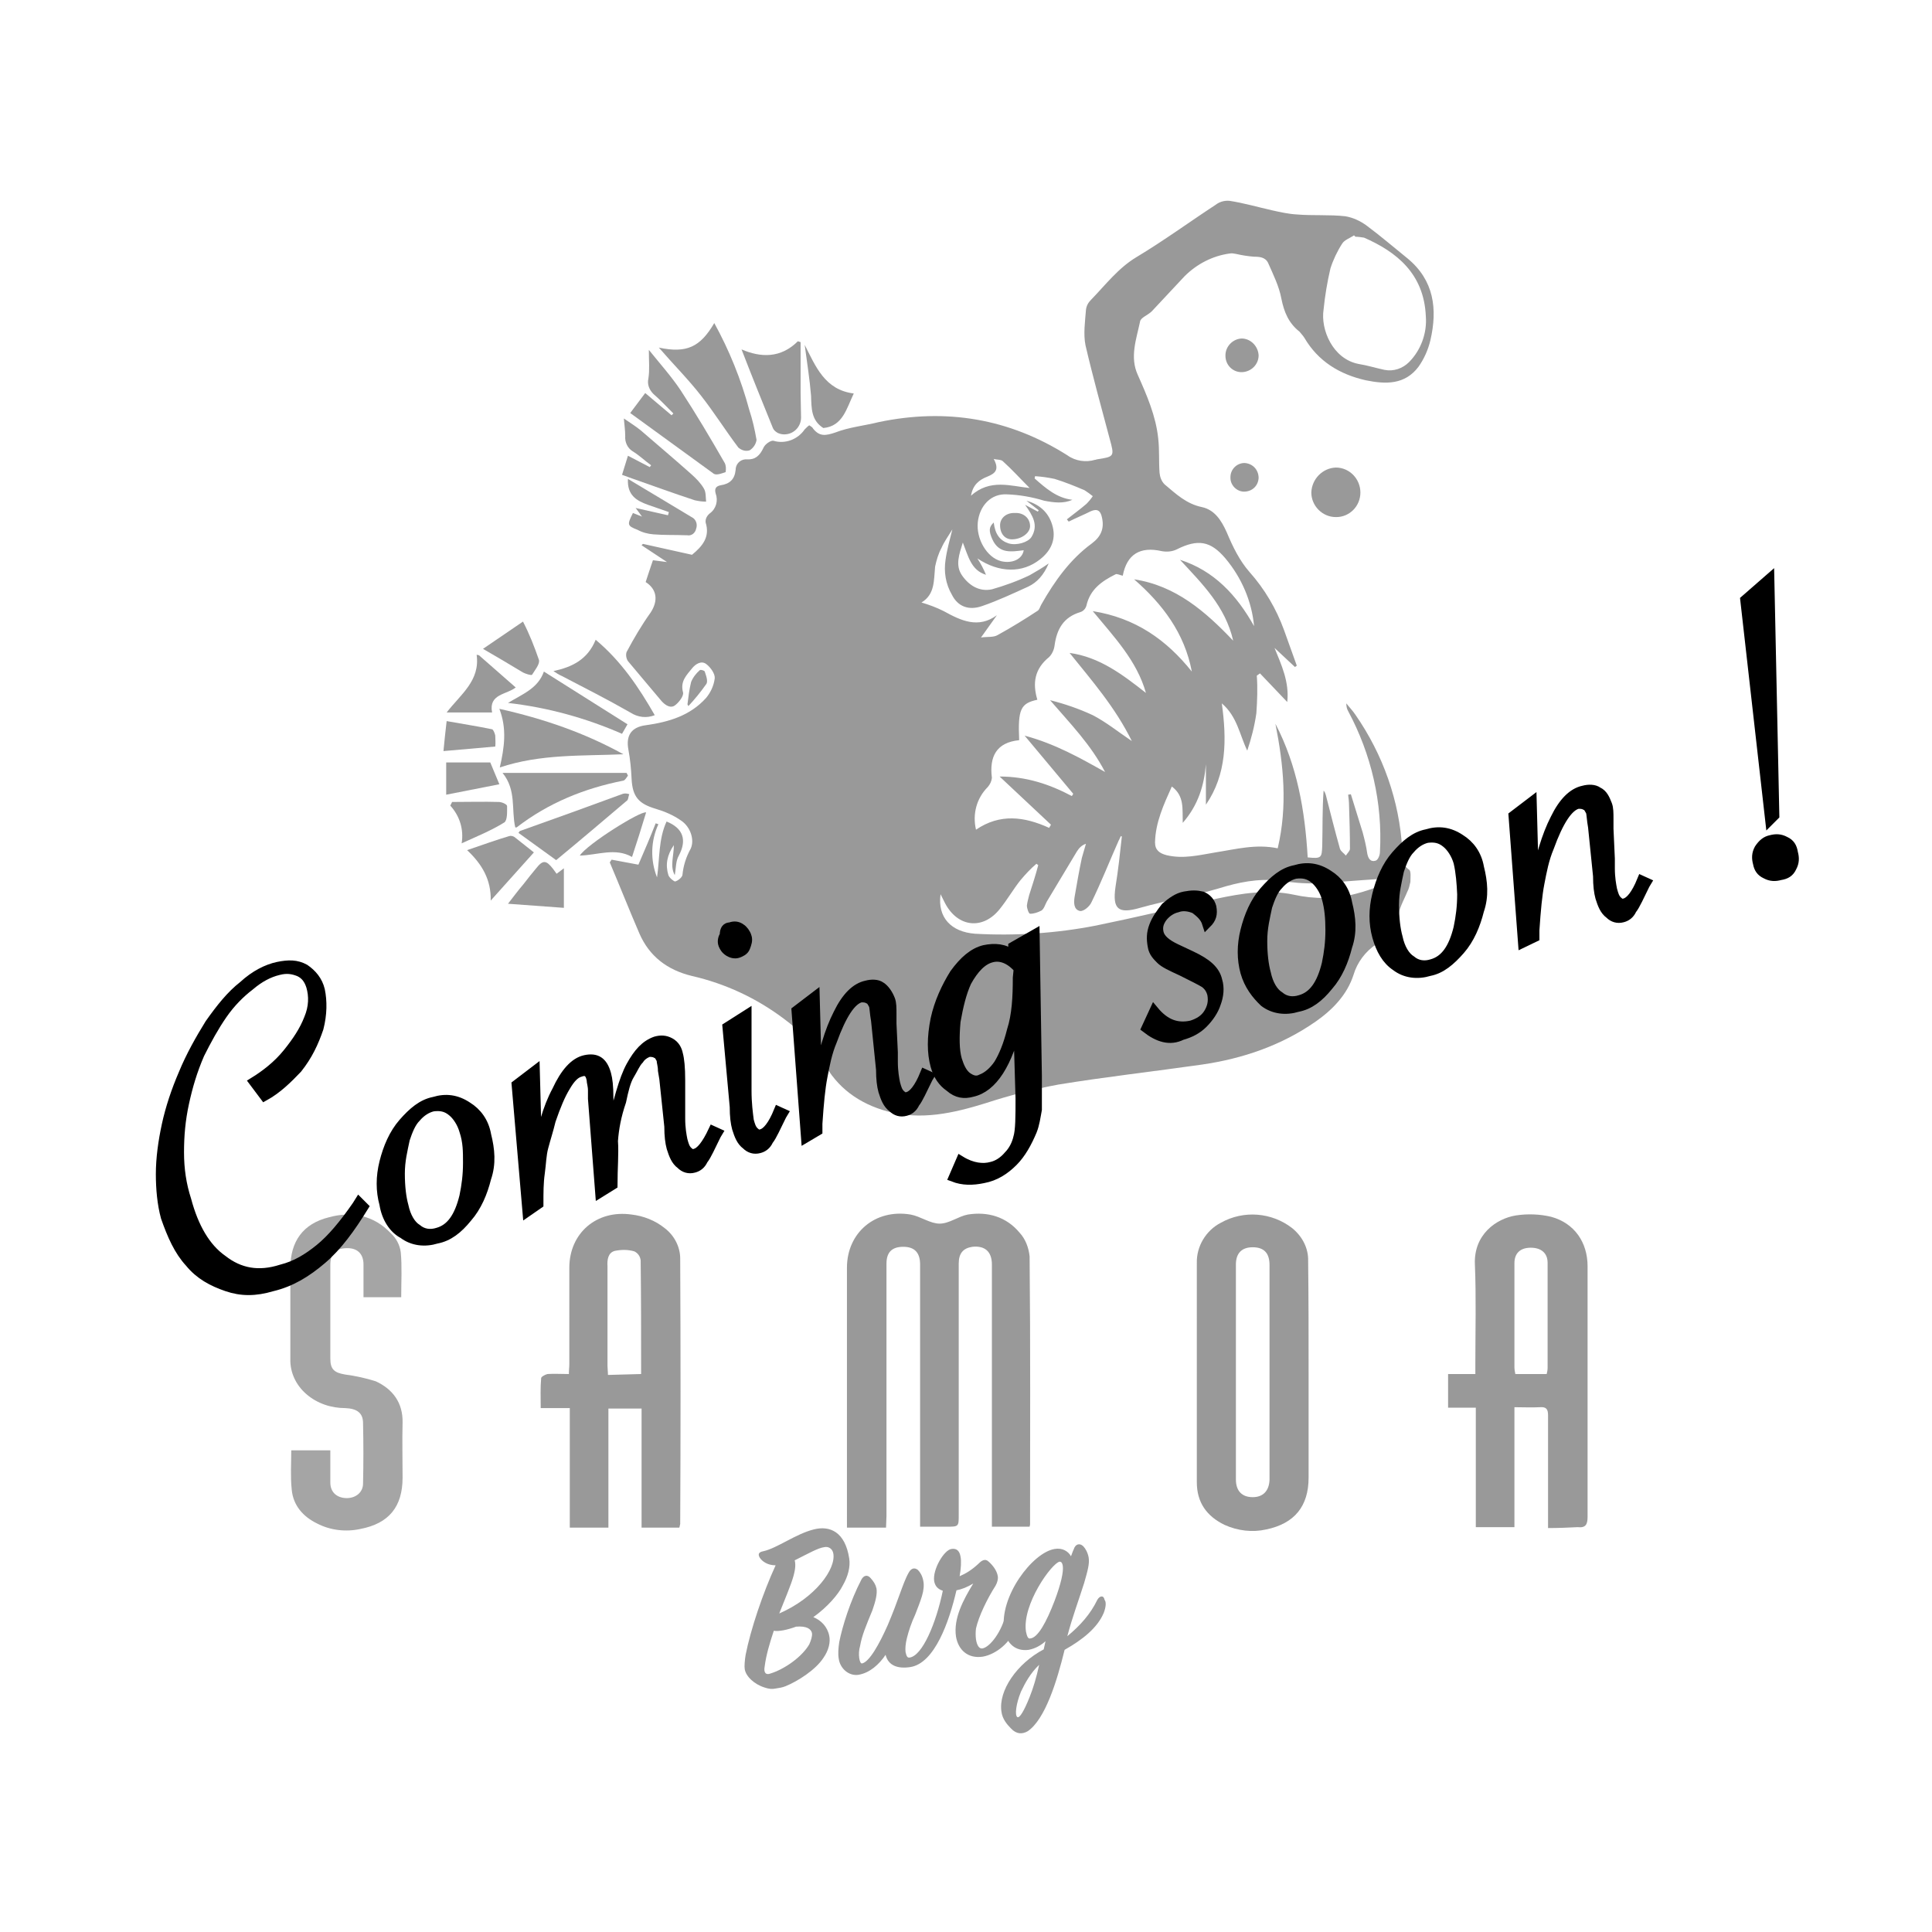 <?xml version="1.0" encoding="utf-8"?>
<!-- Generator: Adobe Illustrator 24.0.2, SVG Export Plug-In . SVG Version: 6.00 Build 0)  -->
<svg version="1.1" id="Laag_1" xmlns="http://www.w3.org/2000/svg" xmlns:xlink="http://www.w3.org/1999/xlink" x="0px" y="0px"
	 viewBox="0 0 425.2 425.2" style="enable-background:new 0 0 425.2 425.2;" xml:space="preserve">
<style type="text/css">
	.st0{fill:none;}
	.st1{fill:#999999;}
	.st2{fill:#A5A5A5;}
	.st3{stroke:#000000;stroke-width:2;stroke-miterlimit:10;}
</style>
<title>samoa</title>
<rect y="0" class="st0" width="425.2" height="425.2"/>
<path class="st1" d="M283.3,154.5l-6-6.3l-0.7,0.5c0.2,2.7,0.1,5.5-0.1,8.3c-0.4,2.8-1.1,5.5-2,8.2c-1.7-3.5-2.2-7.5-5.6-10.4
	c1.1,8,1.1,15.6-3.5,22.3v-8.9c-0.4,4.7-1.7,9-5.1,12.9c-0.1-3.1,0.4-5.9-2.4-8c-1.8,4-3.6,7.9-3.7,12.3c0,1.7,1,2.4,2.5,2.8
	c3.7,0.9,7.2,0,10.8-0.6c4.5-0.7,8.9-1.9,13.7-0.9c2.2-9.3,1.3-18.3-0.5-27.4c4.8,9.2,6.5,19.1,7.1,29.4c3,0.3,3.1,0.1,3.2-2.5
	c0.1-4,0-8.1,0.3-12.2c0.3,0.3,0.4,0.7,0.5,1c1,3.9,2,7.9,3.1,11.8c0.2,0.6,0.9,1,1.3,1.5c0.3-0.5,0.9-1,0.9-1.5
	c0-3.2-0.1-6.4-0.2-9.5c0-0.8-0.1-1.6-0.2-2.4l0.6-0.1c0.9,2.8,1.7,5.6,2.6,8.4c0.4,1.5,0.8,3.1,1,4.6c0.2,1.1,0.7,2,1.9,1.6
	c0.5-0.2,0.9-1.2,0.9-1.9c0.6-10.8-1.9-21.5-7-31c-0.3-0.5-0.4-1.1-0.4-1.7c0.7,0.9,1.4,1.6,2,2.5c6.1,8.8,9.7,19,10.3,29.6
	c0.1,1.6-0.2,3.3,1.5,4.5c0.5,0.3,0.3,1.8,0.3,2.7c-0.2,0.8-0.3,1.5-0.7,2.2c-0.8,2-2,3.8-2,6.1c0,1-1,2.1-1.9,3.1
	c-0.9,0.9-1.9,1.6-2.9,2.3c-2.4,1.6-4.2,4-5,6.7c-1.4,4.4-4.6,7.7-8.3,10.3c-7.6,5.3-16.1,8.2-25.1,9.5c-10.5,1.5-21.2,2.7-31.6,4.4
	c-5.4,1-10.8,2.4-16,4.1c-7.1,2.2-14.2,3.8-21.6,1.8c-6.2-1.7-11.1-5.2-14.1-10.9c-2.1-3.9-5.2-6.9-8.7-9.5
	c-6-4.5-12.8-7.7-20.2-9.4c-5.4-1.3-9.4-4.3-11.6-9.4c-2.2-5.1-4.3-10.4-6.5-15.6l0.4-0.6l5.9,1.1c1.2-2.8,2.6-6,3.8-9.1l0.6,0.2
	c-1.7,3.7-1.8,7.9-0.3,11.7c0.6-4.1,0.3-8.4,2.1-12.3c3.7,1.5,4.5,4.1,2.7,7.5c-0.7,1.2-0.6,2.7-0.9,4.3c-1.1-2-0.2-4.1-0.2-6.6
	c-1.5,2.2-1.9,4.3-1.2,6.6c0.2,0.6,1.2,1.4,1.5,1.4c0.7-0.2,1.6-1,1.6-1.5c0.2-2,0.8-3.9,1.8-5.7c0.9-1.9,0-4.8-2.1-6.2
	c-1.7-1.2-3.6-2-5.6-2.6c-3.7-1.1-5.1-2.6-5.3-6.6c-0.1-2.1-0.3-4.3-0.7-6.4c-0.6-3.2,0.7-5,3.9-5.4c5-0.7,9.7-2.1,13.2-6
	c1-1.2,1.7-2.7,1.9-4.3c0.1-1-0.9-2.4-1.8-3.1c-1.1-0.9-2.4-0.1-3.2,0.9c-1.2,1.5-2.6,2.8-2,5.2c0.3,0.8-0.9,2.3-1.7,2.9
	c-1,0.8-2.2,0-3-0.9c-2.5-3-5-5.9-7.4-8.8c-0.4-0.6-0.5-1.4-0.3-2c1.6-3,3.3-5.9,5.3-8.7c1.7-2.6,1.4-5.1-1.1-6.7
	c0.5-1.5,1-3.1,1.6-4.8l3.1,0.4l-5.6-3.7l0.3-0.3l10.8,2.4c2.3-1.9,4-3.9,3-7.1c-0.1-0.8,0.3-1.5,0.9-2c1.4-1,1.9-2.8,1.3-4.4
	c-0.3-1.1,0.1-1.6,1.1-1.8c2-0.3,3.1-1.3,3.3-3.4c0-1.2,0.9-2.2,2.1-2.3c0.2,0,0.3,0,0.4,0c1.8,0.1,2.8-0.8,3.6-2.5
	c0.3-0.8,1.6-1.7,2.2-1.6c2.6,0.8,5.4-0.3,6.9-2.5c0.3-0.3,0.7-0.7,1-0.9c0.3,0.2,0.7,0.4,0.9,0.8c1.4,1.7,2.7,1.5,4.8,0.8
	c3.1-1.2,6.4-1.5,9.6-2.3c14.8-3.1,28.7-0.8,41.5,7.3c1.8,1.3,4.1,1.6,6.1,1c0.2,0,0.3-0.1,0.4-0.1c3.9-0.6,3.9-0.6,2.8-4.6
	c-1.8-6.8-3.7-13.6-5.3-20.5c-0.5-2.5-0.1-5.2,0.1-7.8c0.1-0.9,0.5-1.6,1.1-2.2c3.2-3.3,6-7,10-9.4c6-3.6,11.6-7.7,17.4-11.5
	c0.9-0.7,2-1,3.1-0.9c3.2,0.5,6.3,1.4,9.4,2.1c1.8,0.4,3.6,0.8,5.4,0.9c3.6,0.3,7.1,0,10.7,0.4c1.7,0.3,3.2,1,4.6,2
	c3.1,2.3,6,4.8,9.1,7.3c5.8,4.8,6.6,11.1,5,18c-0.5,2.1-1.4,4.1-2.6,5.8c-3,4-7.2,3.9-11.6,3c-5.8-1.3-10.5-4.2-13.5-9.3
	c-0.3-0.5-0.7-0.9-1.1-1.4c-2.4-1.9-3.4-4.3-4-7.3c-0.5-2.7-1.8-5.3-2.9-7.8c-0.6-1.3-1.9-1.4-3.1-1.4c-1.3-0.1-2.6-0.3-3.9-0.6
	c-0.5-0.1-1-0.2-1.5-0.1c-3.7,0.5-7.2,2.3-9.9,5c-2.4,2.6-4.8,5.1-7.2,7.7c-0.9,0.9-2.5,1.4-2.6,2.3c-0.8,3.8-2.3,7.8-0.5,11.7
	c2,4.5,4,9.1,4.5,14c0.3,2.6,0.1,5.1,0.3,7.6c0.1,0.9,0.4,1.8,1.1,2.5c2.5,2.1,4.8,4.3,8.2,5c2.8,0.6,4.3,2.9,5.5,5.6
	c1.3,3.1,2.8,6.2,5,8.7c3.3,3.7,5.9,8.1,7.6,12.8c0.9,2.6,1.9,5.2,2.8,7.8l-0.4,0.3l-4.5-4.2C282,146.3,283.8,150.1,283.3,154.5z
	 M276,137.8c-0.5-5.4-2.7-10.6-6.3-14.9c-3.3-3.9-6.1-4.3-10.7-2c-1,0.5-2.2,0.6-3.3,0.4c-4.8-1.1-7.7,0.7-8.6,5.4
	c-0.6-0.1-1.3-0.5-1.6-0.3c-3,1.5-5.6,3.3-6.4,6.9c-0.2,0.7-0.7,1.2-1.3,1.4c-3.7,1.1-5.2,3.7-5.7,7.3c-0.1,0.9-0.5,1.9-1.2,2.6
	c-3.2,2.6-3.7,5.7-2.6,9.4c-3.7,0.8-4.3,2.1-4,8.9c-5,0.5-6.6,3.6-6,8.3c-0.1,0.8-0.4,1.4-0.9,2c-2.5,2.5-3.4,6-2.6,9.4
	c5.3-3.6,10.6-2.9,16.1-0.4l0.4-0.7L220,170.9c5.9,0,11,1.7,15.9,4.3l0.3-0.5l-10.7-12.8c6.7,1.8,12.2,4.9,17.7,8
	c-3.1-6-7.7-10.7-12.1-15.8c3.2,0.8,6.4,1.9,9.4,3.3c2.9,1.5,5.5,3.6,8.6,5.7c-3.7-7.5-8.8-13.3-13.7-19.4
	c6.6,0.9,11.7,4.8,16.8,8.8c-2-7.1-7-12.3-11.7-18c9.4,1.5,16.2,6.3,21.8,13.3c-1.6-8.5-6.5-14.9-12.7-20.3
	c9.2,1.4,15.7,7.1,21.8,13.5c-1.7-7.5-6.8-12.5-11.7-17.8C267.2,125.6,272.2,131,276,137.8L276,137.8z M217,126.5
	c-3.3-1-3.9-4.1-5.1-7.1c-0.8,2.6-1.7,5-0.2,7.2c1.5,2.2,3.8,3.7,6.6,3.1c2.8-0.8,5.6-1.8,8.3-3.1c1.4-0.8,2.8-1.6,4.2-2.6
	c-1.1,2.6-2.6,4.2-4.5,5.1c-3.3,1.5-6.7,3.1-10.2,4.3c-2.9,1-5.3,0.1-6.6-2.5c-1.4-2.4-1.8-5.1-1.4-7.7c0.3-2.2,0.9-4.3,1.5-6.7
	c-0.9,1.5-1.8,2.7-2.4,4.1c-0.7,1.3-1.1,2.7-1.4,4.1c-0.3,3,0,6.1-3,7.9c1.7,0.5,3.3,1.1,4.9,1.9c3.8,2.1,7.6,3.9,11.7,0.9l-3.5,4.9
	c1.5-0.2,2.7,0,3.6-0.5c3.1-1.7,6-3.5,8.9-5.4c0.4-0.3,0.5-0.9,0.8-1.4c2.9-5.1,6.3-9.9,11.1-13.4c2-1.5,2.8-3.3,2.2-5.8
	c-0.3-1.4-1-1.9-2.4-1.3c-1.6,0.8-3.3,1.5-4.9,2.3l-0.4-0.5c1.4-1.1,2.9-2.2,4.3-3.4c0.5-0.5,1-1.1,1.4-1.7
	c-0.6-0.5-1.2-0.9-1.8-1.3c-2.1-0.9-4.3-1.8-6.6-2.5c-1.4-0.3-2.8-0.5-4.3-0.6l-0.1,0.5c2.5,2.2,4.9,4.3,8.3,4.7
	c-2,0.9-4.1,0.6-6.2,0.2c-2.6-0.8-5.4-1.3-8.2-1.4c-3.5-0.2-6,2.5-6.4,6.1c-0.4,3.7,2,7.8,5.1,8.6c2.4,0.6,4.7-0.4,5-2.4
	c-2.6,0.3-5.4,0.9-6.9-2.4c-0.8-1.8-0.8-2.7,0.3-3.7c0.3,2.6,1.4,4,3.3,4.6c1.7,0.5,4.2-0.2,5-1.4c1.6-2.6,0.3-4.7-1.4-7.1l2.8,1.5
	l0.2-0.3l-2.7-2.1c3.2,0.9,5.1,2.9,5.8,5.8s-0.5,5.3-2.8,7.1c-3.9,3.1-9,3-13.8-0.2C215.9,124.1,216.5,125.3,217,126.5L217,126.5z
	 M298.3,52.1l-0.3-0.3c-0.9,0.6-2.1,1-2.6,1.8c-1.1,1.7-2,3.6-2.6,5.5c-0.7,3-1.2,6-1.5,9c-0.7,4.4,2,10.9,7.7,12
	c1.9,0.3,3.8,0.9,5.7,1.3c2,0.4,4-0.3,5.4-1.7c2.6-2.6,4-6.4,3.7-10.1c-0.4-9.4-6.5-14.2-13.6-17.3
	C299.5,52.2,298.9,52.1,298.3,52.1z M246.9,184.1l-0.2-0.1c-0.2,0.3-0.3,0.7-0.5,1c-2,4.5-3.8,9.1-6,13.6c-0.4,0.9-1.7,2-2.5,1.9
	c-1.4-0.3-1.4-1.8-1.2-3.1c0.5-2.9,1-5.8,1.6-8.6c0.3-1,0.6-2.1,0.9-3.1c-0.9,0.3-1.5,0.9-2,1.7c-2.2,3.7-4.4,7.3-6.6,11
	c-0.4,0.7-0.6,1.6-1.2,2c-0.8,0.4-1.6,0.7-2.5,0.7c-0.3,0-0.7-1.2-0.7-1.8c0.1-0.8,0.3-1.5,0.5-2.3c0.7-2.2,1.4-4.3,2-6.6l-0.4-0.3
	c-1.3,1.1-2.4,2.3-3.5,3.6c-1.6,2-2.9,4.3-4.6,6.4c-3.7,4.6-9.2,4-12-1.3l-1-2c-0.7,5.1,2.3,8.3,7.6,8.7c8.9,0.5,17.9-0.1,26.6-1.8
	c8.8-1.8,17.6-3.9,26.5-5.9c5.6-1.2,11.3-2.1,17-0.9c4.5,1,9.2,1,13.7-0.2c3.5-0.9,6.8-2.3,10.1-3.5c-6.4,0.2-12.6,0.9-18.7,1.2
	c-2.8,0.1-5.7-0.2-8.5-0.6c-4.5-0.5-8.8,0.4-13,1.7c-5.7,1.7-11.7,2.7-17.4,4.3c-4.8,1.4-6.1,0.3-5.4-4.6
	C246.1,191.5,246.5,187.8,246.9,184.1z M213.7,109.1c4.2-3.8,8.8-2.1,12.9-1.7c-2-2-3.8-4-5.9-5.9c-0.4-0.4-1.4-0.3-2-0.5
	c1.3,2.4,0.3,3.2-1.4,3.9C215.5,105.6,214.1,106.7,213.7,109.1L213.7,109.1z"/>
<path class="st1" d="M195,336.2h-8.6V279c0-7.7,6.2-13,14-11.7c2.2,0.4,4.3,2,6.4,2c2.1,0,4.1-1.6,6.2-2c4.4-0.7,8.5,0.5,11.4,4
	c1.3,1.4,2,3.3,2.2,5.2c0.2,19.7,0.1,39.3,0.1,59c0,0.2-0.1,0.3-0.1,0.5h-8.3v-57.7c0-2.8-1.5-4.2-4.3-3.9c-2,0.3-3,1.4-3,3.7v55.3
	c0,2.6,0,2.6-2.7,2.6h-5.8v-57.7c0-2.6-1.2-3.9-3.7-3.9s-3.7,1.2-3.7,3.7v55.5L195,336.2z"/>
<path class="st1" d="M340.7,336.3V334c0-7.5,0-15,0-22.5c0-1.4-0.4-1.9-1.8-1.8c-1.8,0.1-3.6,0-5.6,0v26.4h-8.5v-26.3h-6.1v-7.4h6
	V300c0-7.2,0.2-14.5-0.1-21.7c-0.3-6.6,4.7-10.1,9-10.8c2.6-0.4,5.3-0.3,7.8,0.3c5.1,1.4,8,5.6,8,10.9c0,18.4,0,36.8,0,55.1
	c0,1.7-0.4,2.5-2.2,2.3C345.2,336.2,343,336.3,340.7,336.3z M340.4,302.4c0.1-0.4,0.2-0.9,0.2-1.3c0-7.7,0-15.5,0-23.2
	c0-2.1-1.4-3.3-3.7-3.3c-2.3,0-3.6,1.2-3.6,3.4v22.9c0,0.5,0.1,1,0.2,1.5H340.4z"/>
<path class="st1" d="M149.5,336.2h-8.3V310h-7.3v26.2h-8.5v-26.3H119c0-2.4-0.1-4.4,0.1-6.6c0-0.3,0.9-0.8,1.4-0.9
	c1.4-0.1,3,0,4.7,0c0-0.9,0.1-1.5,0.1-2.2V279c0-7.6,6-12.8,13.7-11.7c2.6,0.3,5.2,1.3,7.3,3c2.1,1.6,3.4,4.1,3.4,6.7
	c0.1,19.5,0.1,39,0,58.4C149.6,335.7,149.6,336,149.5,336.2z M141.1,302.4c0-8.5,0-16.8-0.1-25c-0.1-0.9-0.6-1.6-1.4-2
	c-1.4-0.4-2.8-0.4-4.3-0.1c-1.5,0.4-1.7,2-1.6,3.4c0,7.3,0,14.5,0,21.9c0,0.6,0.1,1.3,0.1,2L141.1,302.4z"/>
<path class="st1" d="M288,302.1v23.1c0,6.3-3.1,10.1-9.3,11.4c-3.1,0.7-6.3,0.3-9.2-1c-3.9-1.9-6.1-4.9-6.1-9.4V278
	c-0.1-3.7,2-7.2,5.3-8.9c5-2.8,11.2-2.3,15.7,1.2c2.2,1.8,3.6,4.4,3.5,7.3C288,285.7,288,294,288,302.1z M279.4,302.1v-23.7
	c0-2.6-1.2-3.9-3.7-3.9s-3.7,1.4-3.7,3.8v47.3c0,2.6,1.4,3.9,3.7,3.9s3.6-1.4,3.7-3.8V302.1z"/>
<path class="st2" d="M88.3,285.5H80c0-2.5,0-4.8,0-7.2s-1.4-3.7-3.8-3.6c-2.5,0.1-3.5,1.2-3.5,3.7V299c0,2.4,0.9,3.1,3.2,3.5
	c2.3,0.3,4.6,0.8,6.8,1.5c3.7,1.7,6,4.7,5.9,9.1c-0.1,4,0,8.1,0,12.1c0,6.4-3,10.1-9.3,11.3c-3.2,0.7-6.6,0.3-9.5-1.2
	c-3.1-1.5-5.3-4-5.6-7.5c-0.3-2.8-0.1-5.7-0.1-8.6h8.6v7.1c0,2,1.3,3.3,3.4,3.4s3.8-1.2,3.8-3.2c0.1-4.4,0.1-8.8,0-13.3
	c0-2.2-1.3-3.2-3.9-3.3c-3.1,0-6.2-1-8.6-3.1c-2.3-2-3.6-4.8-3.5-7.8v-19.9c0-5.9,2.8-9.8,8.5-11.2c5.1-1.4,9.9-0.4,13.6,3.5
	c1.2,1.1,2,2.6,2.2,4.2C88.5,278.7,88.3,282.1,88.3,285.5z"/>
<path class="st1" d="M145,76.5c6.1,1.3,9.1-0.1,12.2-5.4c3.3,6,5.9,12.4,7.7,19.1c0.7,2.1,1.2,4.3,1.6,6.6c-0.1,0.9-0.7,1.8-1.5,2.3
	c-0.9,0.3-1.8,0-2.5-0.6c-2.8-3.7-5.3-7.7-8.2-11.4C151.5,83.5,148.2,80.2,145,76.5z"/>
<path class="st1" d="M138.7,90.9l3.3-4.4l5.8,4.9l0.4-0.4c-1.4-1.4-2.9-3-4.4-4.3c-0.9-0.9-1.4-2.1-1.1-3.4c0.3-1.9,0.1-3.8,0.1-6.3
	c2.5,3.1,5,5.9,7,8.9c3.4,5.2,6.6,10.6,9.7,16c0.3,0.6,0.3,1.3,0.2,2c-0.9,0.3-2.1,0.8-2.7,0.3C150.9,99.8,144.8,95.3,138.7,90.9z"
	/>
<path class="st1" d="M109.9,156c9.8,2.2,18.8,5.3,27.3,10c-9.1,0.4-18.2-0.1-27.2,2.9C111,164.5,111.6,160.4,109.9,156z"/>
<path class="st1" d="M163.2,76.9c4.2,1.8,8.6,2,12.4-1.8l0.6,0.2v11.2c0,1.8,0.1,3.7,0.1,5.4c0,2-1.6,3.7-3.7,3.7
	c-0.5,0-0.9-0.1-1.4-0.3c-0.5-0.3-0.9-0.6-1.1-1.1C167.7,88.3,165.4,82.6,163.2,76.9z"/>
<path class="st1" d="M138.2,170.7c-0.3,0.4-0.6,1-1,1.1c-8.6,1.7-16.5,4.9-23.5,10.3c0,0-0.2,0-0.3,0c-0.9-3.9,0.3-8.2-2.8-12h27.3
	L138.2,170.7z"/>
<path class="st1" d="M144.1,157.4c-1.8,0.7-3.7,0.5-5.4-0.6c-4.9-2.8-10-5.4-15-8c-0.7-0.3-1.3-0.7-1.9-1.1c4.1-0.9,7.5-2.5,9.3-6.9
	C136.8,145.6,140.6,151.3,144.1,157.4z"/>
<path class="st1" d="M138.2,100.3l4.8,2.5l0.3-0.4c-1.4-1-2.6-2.2-4.1-3.1c-1.1-0.7-1.7-2-1.6-3.3c0-1.3-0.2-2.6-0.3-3.9
	c1.3,0.9,2.6,1.7,3.7,2.6c3.7,3.2,7.5,6.4,11.2,9.7c1,0.9,2,1.9,2.7,3.1c0.5,0.8,0.4,2,0.5,2.9c-0.9,0-1.6-0.1-2.5-0.3
	c-4.6-1.5-9.2-3.2-13.8-4.8c-0.8-0.3-1.4-0.5-2.2-0.8C137.4,102.9,137.8,101.6,138.2,100.3z"/>
<path class="st1" d="M122.4,189.3l-8.3-6c0.1-0.1,0.2-0.3,0.3-0.4c7.6-2.7,15.1-5.4,22.7-8.2c0.4-0.1,0.9-0.1,1.4,0.1
	c-0.2,0.4-0.2,1-0.4,1.3C132.8,180.6,127.5,185.1,122.4,189.3z"/>
<path class="st1" d="M138.1,159.4l-1.2,2.1c-8-3.5-16.4-5.8-25.1-6.8c3.3-2,6.6-3.2,7.9-6.9L138.1,159.4z"/>
<path class="st1" d="M108,198.2c0.1-4.6-1.9-8-5.2-11.1c3.3-1.1,6.2-2.2,9.3-3.1c0.3-0.1,0.8,0,1.1,0.2c1.4,1.1,2.8,2.2,4.3,3.4
	L108,198.2z"/>
<path class="st1" d="M139.3,112.9l2,0.8l-1.4-1.9l7.1,1.6c0.1-0.2,0.1-0.4,0.2-0.7c-1.5-0.5-3.1-1.1-4.6-1.6
	c-2.5-0.9-4.6-2.1-4.4-5.7c4.8,2.9,9.4,5.6,14,8.4c0.9,0.4,1.4,1.5,1,2.6c-0.2,0.9-1,1.6-2,1.4H151c-2.4-0.1-4.8,0-7.2-0.2
	c-1.2-0.1-2.4-0.4-3.5-1C138,115.7,138,115.5,139.3,112.9z"/>
<path class="st1" d="M299.4,108.4c0,3-2.4,5.4-5.3,5.4l0,0H294c-3,0-5.4-2.5-5.4-5.4c0.1-3,2.5-5.4,5.4-5.5
	C297,102.9,299.4,105.4,299.4,108.4L299.4,108.4L299.4,108.4z"/>
<path class="st1" d="M113.5,151.3c-2,1.6-6,1.4-5.2,5.5h-10c3.1-4,7.4-7,6.6-12.7l0.5,0.1L113.5,151.3z"/>
<path class="st1" d="M187.9,86.6c-1.6,3.3-2.4,7.2-6.7,7.6c-2.7-1.7-2.6-4.4-2.7-7.1c-0.3-3.7-0.9-7.4-1.4-11.2
	C179.5,80.6,181.5,85.8,187.9,86.6z"/>
<path class="st1" d="M122.5,192.3l1.6-1.2v8.7l-12.3-0.9c1.1-1.4,2.2-2.9,3.4-4.3c0.9-1.2,1.9-2.4,2.8-3.5c1.5-1.9,2.2-1.8,3.7,0.1
	C122,191.6,122.2,191.9,122.5,192.3z"/>
<path class="st1" d="M106.3,142.8l8.8-6c1.4,2.7,2.5,5.5,3.5,8.4c0.3,0.9-0.9,2.3-1.5,3.3c-0.2,0.2-1.4-0.2-2-0.5
	C112.1,146.2,109.1,144.4,106.3,142.8z"/>
<path class="st1" d="M99.5,176.5c3.5,0,6.9-0.1,10.3,0c0.6,0,1.8,0.5,1.8,0.9c0,1.2,0.1,3.1-0.6,3.6c-2.9,1.8-6.1,3.1-9.4,4.6
	c0.5-3-0.4-6-2.5-8.3L99.5,176.5z"/>
<path class="st1" d="M109.9,172.6l-11.7,2.3v-7.1h9.7L109.9,172.6z"/>
<path class="st1" d="M142.2,178.8c-1,3.3-2,6.5-3.1,9.8c-3.7-2.1-7.6-0.4-11.5-0.3C129.2,185.8,141,178.4,142.2,178.8z"/>
<path class="st1" d="M109,164.3l-11.4,1c0.2-2,0.4-4.2,0.7-6.6c3.3,0.6,6.6,1.1,10,1.8c0.3,0.1,0.6,0.9,0.7,1.4
	C109,162.7,109.1,163.5,109,164.3z"/>
<path class="st1" d="M277,78.2c0,2-1.6,3.6-3.6,3.7s-3.7-1.5-3.7-3.6l0,0v-0.1c0-2,1.7-3.7,3.7-3.7C275.4,74.6,276.9,76.3,277,78.2z
	"/>
<path class="st1" d="M273.8,108.2c-1.6,0-3-1.4-3-3V105c0-1.7,1.4-3.1,3.1-3.1c1.8,0.1,3.1,1.5,3.1,3.3
	C276.9,107,275.5,108.2,273.8,108.2z"/>
<path class="st1" d="M151.3,155c0.2-1.6,0.4-3.3,0.8-4.9c0.4-1,1.1-1.9,1.9-2.6c0.2-0.2,1.1,0.1,1.1,0.3c0.3,0.9,0.8,2.2,0.3,2.8
	c-1.2,1.7-2.5,3.3-3.9,4.8L151.3,155z"/>
<path class="st1" d="M226.7,115.8c0,1.5-1.9,2.9-4,2.9c-1.5,0-2.6-1.2-2.6-3.1c0-1.6,1.4-2.8,3.3-2.7
	C225.2,112.8,226.7,114,226.7,115.8C226.7,115.7,226.7,115.7,226.7,115.8z"/>
<g>
	<path class="st1" d="M164.1,364.2c1.1-5.6,3.8-13.6,6.6-19.7c-1.8,0-3-0.9-3.5-1.7c-0.4-0.7-0.3-1.2,0.8-1.4
		c3.1-0.7,7.1-3.8,11.1-4.8c3.5-0.9,6.9,0.5,7.8,6.4c0.3,1.8-0.3,4-1.4,5.9c-1,2-3.4,4.8-6.5,7c1.7,0.7,3.1,2.1,3.5,4.1
		c0.3,1.4-0.1,3.2-1.3,4.9c-1.7,2.6-5.6,5.1-8.3,6.2c-0.7,0.3-1.5,0.4-2.1,0.5c-0.9,0.2-1.6,0.1-2.5-0.2c-2.3-0.7-4.2-2.5-4.4-4.1
		C163.8,366.8,163.9,365.4,164.1,364.2z M178.7,359.4c-0.2-0.9-1.2-1.6-3.5-1.4c-1.9,0.7-3.8,1.1-4.9,0.9c-0.9,2.7-1.7,5.4-2,7.8
		c-0.3,1.5,0.3,2,1.3,1.6c2.9-0.9,6.8-3.5,8.5-6.4C178.5,361,178.8,360.1,178.7,359.4z M171.5,355.1c8-3.5,12.5-9.8,11.9-13.2
		c-0.2-1.1-1.1-1.6-2-1.4c-1.4,0.2-3.3,1.3-6.5,2.9c0.3,1.1,0.1,2.6-0.8,5.1C173.7,349.6,173.2,350.9,171.5,355.1z"/>
	<path class="st1" d="M223.5,358.1c-0.9,3.3-4.3,6-7.2,6.5c-3.3,0.5-5.4-1.5-5.9-4.4c-0.6-4,1.6-8.1,3.8-11.7
		c-1.3,0.8-2.6,1.3-3.7,1.5c-1.6,6.9-4.8,16.1-10.2,16.9c-2.7,0.4-4.8-0.3-5.4-2.7c-1.4,2.1-3.5,4-6,4.4c-2.1,0.3-4-1.4-4.3-3.5
		c-0.2-1.1-0.1-2.3,0.1-3.7c0.7-3.5,2.4-9,4.9-13.8c0.5-0.9,1.3-1.1,2-0.3c0.7,0.8,1.1,1.4,1.3,2.3c0.2,1.2-0.2,2.8-0.9,4.8
		c-1.4,3.4-2.3,5.5-2.7,7.8c-0.3,1-0.3,2-0.2,2.7s0.3,1.2,0.6,1.2c1.6-0.3,3.8-4.2,5.7-8.5c1.1-2.6,2-5,2.6-6.7
		c0.7-1.9,1.3-3.6,2-4.8c0.5-0.9,1.2-1.2,2-0.6c0.5,0.5,1,1.3,1.2,2.4c0.2,0.9,0.1,2.1-0.3,3.4c-0.3,1-0.9,2.6-1.5,4.1
		c-0.8,1.7-1.4,3.5-1.8,5.1c-0.3,1.2-0.4,2.3-0.3,3.1c0.2,0.9,0.4,1.3,0.9,1.2c2.8-0.4,5.8-7.5,7.3-14.7c-1.2-0.4-1.7-1.1-1.9-2.1
		c-0.4-2.6,2.2-6.9,3.8-7.1c1.2-0.2,1.8,0.5,2,1.7c0.2,1,0.1,2.6-0.2,4.3c1.4-0.6,2.7-1.4,4.2-2.8c0.6-0.6,1.4-1.2,2.2-0.4
		c0.8,0.7,1.8,1.9,2,3.2c0.1,0.6-0.1,1.4-0.5,2.1c-1.8,2.8-3.7,6.7-4.3,9.4c-0.1,0.8-0.1,1.6,0,2.4c0.2,1.3,0.7,2.1,1.4,2
		c1.7-0.3,4.3-3.7,5.2-7.7c0.3-1.1,1.1-1.3,1.8-0.3C223.6,355.1,223.9,356.4,223.5,358.1z"/>
	<path class="st1" d="M242.9,355c-1.4,3.3-4.7,5.9-8.6,8.1c-1.7,7-4.3,15.3-8.1,17.9c-1.2,0.7-2.5,0.7-3.7-0.6
		c-0.9-0.9-1.9-2.1-2.1-3.7c-0.7-4.6,3.4-10.6,9.3-13.7l0.4-1.8c-1,0.9-2.2,1.6-3.7,1.9c-2.9,0.4-4.9-1.4-5.4-4.4
		c-1.1-7.3,6.2-17,11.1-17.8c1.7-0.3,3,0.5,3.6,1.6c0.2-0.4,0.3-0.9,0.6-1.5c0.4-1.3,1.4-1.4,2.1-0.7c0.5,0.5,1,1.4,1.2,2.5
		c0.2,1.4-0.2,2.8-1,5.6c-1.1,3.5-2.6,7.5-3.7,11.7c2.9-2.4,5.1-4.9,6.6-8c0.5-0.9,1.4-1.1,1.6,0C243.5,352.6,243.4,353.7,242.9,355
		z M224.7,372.3c-1.1,2.7-1.4,5.2-0.8,5.6c0.5,0.3,1.5-1.4,2.7-4.4c0.8-2,1.5-4.3,2.1-7.1C226.8,368.2,225.6,370.4,224.7,372.3z
		 M232.1,352.3c1.4-3.7,2-6.4,1.8-7.7c-0.1-0.6-0.3-0.9-0.7-0.9c-1.7,0.3-8.3,9.4-7.4,15.4c0.2,0.9,0.4,1.6,0.9,1.5
		C228.4,360.5,230.3,357,232.1,352.3z"/>
</g>
<g>
	<path class="st3" d="M58.2,241.3l-2.4-3.2c2.6-1.6,5.3-3.7,7.4-6.3c2.1-2.6,3.7-5,4.7-7.6c1.1-2.6,1.1-5,0.5-7.1
		c-0.5-1.6-1.3-2.6-2.6-3.2c-1.3-0.5-2.6-0.8-4.5-0.3c-2.1,0.5-4.2,1.6-6.3,3.4c-2.1,1.6-4.2,3.7-6,6.3s-3.4,5.5-5,8.7
		c-1.6,3.7-2.6,7.1-3.4,10.8c-0.8,3.7-1.1,7.1-1.1,10.8s0.5,7.1,1.6,10.5c1.6,6,4.2,10.5,7.9,13.1c3.7,2.9,7.9,3.7,12.9,2.1
		c3.2-0.8,5.8-2.4,8.4-4.5c2.6-2.1,5.3-5.3,8.2-9.5l0.5-0.8l1.1,1.1c-2.9,4.7-5.8,8.7-9.2,11.6c-3.4,2.9-6.8,5-11,6
		c-3.7,1.1-6.8,1.1-10,0c-3.2-1.1-6-2.6-8.2-5.3c-2.4-2.6-3.9-6-5.3-10c-0.8-2.9-1.1-6.3-1.1-9.5c0-3.4,0.5-7.1,1.3-10.8
		c0.8-3.7,2.1-7.6,3.7-11.3c1.6-3.9,3.7-7.6,5.8-11c2.4-3.4,4.7-6.3,7.4-8.4c2.6-2.4,5.3-3.7,7.6-4.2c2.4-0.5,4.2-0.5,6,0.5
		c1.6,1.1,2.9,2.6,3.4,4.7c0.5,2.4,0.5,5.3-0.3,8.4c-1.1,3.2-2.4,6-4.7,8.9C63.4,237.4,61.1,239.7,58.2,241.3z"/>
	<path class="st3" d="M84.5,265c-0.8-2.9-0.8-6,0-9.2s2.1-6.3,4.2-8.7s4.2-4.2,6.8-4.7c2.6-0.8,5-0.5,7.4,1.1
		c2.1,1.3,3.7,3.4,4.2,6.3c0.8,3.2,1.1,6.3,0,9.5c-0.8,3.2-2.1,6.3-4.2,8.7c-2.1,2.6-4.2,4.2-6.8,4.7c-2.6,0.8-5.3,0.5-7.4-1.1
		C86.6,270.5,85,268.1,84.5,265z M102.1,248.9c-0.5-1.8-1.6-3.4-2.6-4.2c-1.3-1.1-2.6-1.3-4.2-1.1c-1.3,0.3-2.6,1.1-3.7,2.4
		c-1.1,1.1-1.8,2.9-2.4,4.7c-0.5,2.4-1.1,4.7-1.1,7.6c0,2.9,0.3,5.3,0.8,7.1c0.5,2.4,1.6,4.2,2.9,5c1.3,1.1,2.9,1.3,4.5,0.8
		c2.9-0.8,4.7-3.4,5.8-7.9c0.5-2.4,0.8-4.7,0.8-7.4C102.9,253.4,102.9,251.3,102.1,248.9z"/>
	<path class="st3" d="M134.9,260.8l-2.9,1.8l-1.6-20.8V240c0-1.1-0.3-1.8-0.3-2.4c-0.3-1.6-1.1-2.1-2.4-1.6
		c-1.1,0.3-2.1,1.3-3.2,3.2c-1.1,1.8-2.1,4.2-3.2,7.4c-0.5,2.1-1.1,3.9-1.6,5.8c-0.5,1.8-0.5,3.7-0.8,5.8c-0.3,2.1-0.3,4.2-0.3,6.8
		l-2.6,1.8l-2.4-28.1l4.2-3.2l0.5,18.7c0.8-5.5,2.1-10.3,4.2-14.2c1.8-3.9,3.9-6.3,6.3-6.8c2.4-0.5,3.9,0.3,4.7,3.2
		c0.3,1.1,0.5,2.6,0.5,5.3l0.3,7.6c1.6-6.8,2.9-11.8,4.5-14.7c1.6-2.9,3.2-4.7,5.5-5.5c1.1-0.3,2.1-0.3,3.2,0.3s1.6,1.6,1.8,2.6
		c0.3,1.1,0.5,2.9,0.5,5.8v6.3v2.1c0,2.1,0.3,3.7,0.5,4.7c0.3,1.1,0.5,1.8,1.1,2.4c0.5,0.5,1.1,0.8,1.6,0.5c1.1-0.3,2.4-1.8,3.9-5
		l1.1,0.5l-0.3,0.5c-1.3,2.6-2.1,4.5-2.9,5.5c-0.5,1.1-1.3,1.6-2.1,1.8c-1.1,0.3-2.1,0-2.9-0.8c-1.1-0.8-1.6-2.1-2.1-3.7
		c-0.3-1.1-0.5-2.6-0.5-4.7l-1.1-10.5l-0.3-1.8c0-1.1-0.3-1.8-0.3-2.4c-0.3-0.5-0.5-1.1-1.1-1.3c-0.5-0.3-1.1-0.3-1.6-0.3
		c-0.8,0.3-1.6,0.8-2.1,1.6c-0.8,0.8-1.3,2.1-2.1,3.4s-1.3,3.4-1.8,5.8c-1.1,3.2-1.6,6-1.8,8.7C135.2,253.9,134.9,257.1,134.9,260.8
		z"/>
	<path class="st3" d="M164.4,223.2V240c0,2.9,0.3,5,0.5,6.6c0.3,1.1,0.5,1.8,1.1,2.4c0.5,0.5,1.1,0.8,1.6,0.5c1.1-0.3,2.4-1.8,3.7-5
		l1.1,0.5l-0.3,0.5c-1.3,2.6-2.1,4.5-2.9,5.5c-0.5,1.1-1.3,1.6-2.1,1.8c-1.1,0.3-2.1,0-2.9-0.8c-1.1-0.8-1.6-2.1-2.1-3.7
		c-0.3-1.1-0.5-2.6-0.5-4.7l-1.6-17.6L164.4,223.2z M160.7,204c0.8-0.3,1.6-0.3,2.4,0.3c0.5,0.3,1.1,1.1,1.3,1.8
		c0.3,0.8,0,1.6-0.3,2.4c-0.3,0.8-1.1,1.1-1.6,1.3c-0.8,0.3-1.6,0-2.1-0.3c-0.8-0.5-1.1-1.1-1.3-1.6c-0.3-0.8,0-1.6,0.3-2.1
		C159.4,204.5,159.9,204,160.7,204z"/>
	<path class="st3" d="M177.3,250.5l-2.1-28.1l4.2-3.2l0.5,18.9c1.1-6.3,2.6-11.3,4.5-15c1.8-3.7,3.9-5.8,6.3-6.3
		c1.1-0.3,2.4-0.3,3.2,0.3c0.8,0.5,1.6,1.6,2.1,2.9c0.3,0.8,0.3,1.8,0.3,3.2v2.1l0.3,6.3v2.1c0,2.1,0.3,3.7,0.5,4.7
		c0.3,1.1,0.5,1.8,1.1,2.4c0.5,0.5,1.1,0.8,1.6,0.5c1.1-0.3,2.4-1.8,3.7-5l1.1,0.5l-0.3,0.5c-1.3,2.6-2.1,4.5-2.9,5.5
		c-0.5,1.1-1.3,1.6-2.1,1.8c-1.1,0.3-2.1,0-2.9-0.8c-1.1-0.8-1.6-2.1-2.1-3.7c-0.3-1.1-0.5-2.6-0.5-4.7l-1.1-10.8
		c-0.3-1.6-0.3-2.9-0.5-3.4c-0.3-0.5-0.5-1.1-1.1-1.3c-0.5-0.3-1.1-0.3-1.6-0.3c-2.1,0.5-4.2,3.7-6.3,9.5c-1.1,2.6-1.6,5.3-2.1,7.9
		c-0.5,2.6-0.8,5.8-1.1,10.3v1.6L177.3,250.5z"/>
	<path class="st3" d="M227.8,205.5l0.5,31.3c0,3.4,0,5.8,0,7.4c-0.3,1.6-0.5,3.2-1.1,4.7c-1.1,2.6-2.4,5-4.2,6.8s-3.9,3.2-6.6,3.7
		c-2.4,0.5-4.5,0.5-6.6-0.3l1.6-3.7c2.6,1.6,5,1.8,6.8,1.3c1.3-0.3,2.6-1.1,3.7-2.4c1.1-1.1,1.8-2.6,2.1-3.9
		c0.5-1.6,0.5-4.7,0.5-8.7l-0.5-16.8c-2.1,9.2-5.5,14.5-10,15.5c-1.8,0.5-3.4,0.3-5-1.1c-1.6-1.1-2.6-2.6-3.2-4.7
		c-0.8-2.9-0.8-6.3,0-10.3c0.8-3.7,2.4-7.1,4.2-10c2.1-2.9,4.2-4.7,6.6-5.3c2.4-0.5,4.5-0.3,6.3,1.1v-1.8L227.8,205.5z M224.1,213.2
		c-1.8-2.1-3.9-2.9-5.8-2.4c-2.1,0.5-3.9,2.4-5.5,5.3c-1.1,2.4-1.8,5.3-2.4,8.7c-0.3,3.4-0.3,6.3,0.3,8.4c0.5,1.6,1.1,2.9,2.1,3.7
		c1.1,0.8,2.1,1.1,3.2,0.5c1.3-0.5,2.6-1.6,3.7-3.2c1.1-1.8,2.1-4.2,2.9-7.4c1.1-3.4,1.3-7.4,1.3-11.6L224.1,213.2L224.1,213.2z"/>
	<path class="st3" d="M252.2,226.3l1.8-3.9c2.4,2.9,5,3.9,8.2,3.2c1.6-0.5,2.9-1.3,3.7-2.6c0.8-1.3,1.1-2.6,0.8-4.2
		c-0.3-1.1-0.8-1.8-1.6-2.4c-0.8-0.5-2.4-1.3-5-2.6c-2.4-1.1-3.9-1.8-4.7-2.6c-0.8-0.8-1.6-1.6-1.8-2.9c-0.3-1.6-0.3-2.9,0.3-4.5
		s1.6-2.9,2.6-4.2c1.3-1.1,2.6-2.1,4.2-2.4c1.6-0.3,2.6-0.3,3.9,0c1.1,0.5,1.8,1.3,2.1,2.4c0.3,1.6,0,2.6-1.1,3.7
		c-0.5-1.6-1.6-2.4-2.6-3.2c-1.1-0.5-2.6-0.8-3.9-0.3c-1.3,0.3-2.4,1.1-3.2,2.1c-0.8,1.1-1.1,2.1-0.8,3.4c0.3,1.3,1.6,2.4,3.7,3.4
		l3.4,1.6c3.4,1.6,5.3,3.2,5.8,5.5c0.5,1.6,0.3,3.4-0.3,5c-0.5,1.6-1.6,3.2-2.9,4.5s-2.9,2.1-4.7,2.6
		C257.5,229.2,254.9,228.4,252.2,226.3z"/>
	<path class="st3" d="M274,214c-0.8-2.9-0.8-6,0-9.2c0.8-3.2,2.1-6.3,4.2-8.7s4.2-4.2,6.8-4.7c2.6-0.8,5-0.5,7.4,1.1
		c2.1,1.3,3.7,3.4,4.2,6.3c0.8,3.2,1.1,6.3,0,9.5c-0.8,3.2-2.1,6.3-4.2,8.7c-2.1,2.6-4.2,4.2-6.8,4.7c-2.6,0.8-5.3,0.5-7.4-1.1
		C276.4,218.9,274.8,216.8,274,214z M291.9,197.7c-0.5-1.8-1.6-3.4-2.6-4.2c-1.3-1.1-2.6-1.3-4.2-1.1c-1.3,0.3-2.6,1.1-3.7,2.4
		c-1.1,1.1-1.8,2.9-2.4,4.7c-0.5,2.4-1.1,4.7-1.1,7.6c0,2.9,0.3,5.3,0.8,7.1c0.5,2.4,1.6,4.2,2.9,5c1.3,1.1,2.9,1.3,4.5,0.8
		c2.9-0.8,4.7-3.4,5.8-7.9c0.5-2.4,0.8-4.7,0.8-7.4C292.7,202.1,292.5,199.8,291.9,197.7z"/>
	<path class="st3" d="M303,206.1c-0.8-2.9-0.8-6,0-9.2c0.8-3.2,2.1-6.3,4.2-8.7s4.2-4.2,6.8-4.7c2.6-0.8,5-0.5,7.4,1.1
		c2.1,1.3,3.7,3.4,4.2,6.3c0.8,3.2,1.1,6.3,0,9.5c-0.8,3.2-2.1,6.3-4.2,8.7c-2.1,2.4-4.2,4.2-6.8,4.7c-2.6,0.8-5.3,0.5-7.4-1.1
		C305.1,211.3,303.8,209,303,206.1z M320.9,189.8c-0.5-1.8-1.6-3.4-2.6-4.2c-1.3-1.1-2.6-1.3-4.2-1.1c-1.3,0.3-2.6,1.1-3.7,2.4
		c-1.1,1.1-1.8,2.9-2.4,4.7c-0.5,2.4-1.1,4.7-1.1,7.6c0,2.9,0.3,5.3,0.8,7.1c0.5,2.4,1.6,4.2,2.9,5c1.3,1.1,2.9,1.3,4.5,0.8
		c2.9-0.8,4.7-3.4,5.8-7.9c0.5-2.4,0.8-4.7,0.8-7.4C321.6,194.5,321.4,191.9,320.9,189.8z"/>
	<path class="st3" d="M335.1,207.6l-2.1-28.1l4.2-3.2l0.5,18.9c1.1-6.3,2.6-11.3,4.5-15c1.8-3.7,3.9-5.8,6.3-6.3
		c1.1-0.3,2.4-0.3,3.2,0.3c1.1,0.5,1.6,1.6,2.1,2.9c0.3,0.8,0.3,1.8,0.3,3.2v2.1l0.3,6.6v2.1c0,2.1,0.3,3.7,0.5,4.7
		c0.3,1.1,0.5,1.8,1.1,2.4c0.5,0.5,1.1,0.8,1.6,0.5c1.1-0.3,2.4-1.8,3.7-5l1.1,0.5l-0.3,0.5c-1.3,2.6-2.1,4.5-2.9,5.5
		c-0.5,1.1-1.3,1.6-2.1,1.8c-1.1,0.3-2.1,0-2.9-0.8c-1.1-0.8-1.6-2.1-2.1-3.7c-0.3-1.1-0.5-2.6-0.5-4.7l-1.1-10.8
		c-0.3-1.6-0.3-2.9-0.5-3.4c-0.3-0.5-0.5-1.1-1.1-1.3c-0.5-0.3-1.1-0.3-1.6-0.3c-2.1,0.5-4.2,3.7-6.3,9.5c-1.1,2.6-1.6,5.3-2.1,7.9
		c-0.5,2.6-0.8,5.8-1.1,10.3v1.6L335.1,207.6z"/>
	<path class="st3" d="M389.7,184.8c1.1-0.3,2.1-0.3,3.2,0.3c1.1,0.5,1.6,1.3,1.8,2.6c0.3,1.1,0.3,2.1-0.3,3.2
		c-0.5,1.1-1.3,1.6-2.6,1.8c-1.1,0.3-2.1,0.3-3.2-0.3c-1.1-0.5-1.6-1.3-1.8-2.4c-0.3-1.1-0.3-2.1,0.3-3.2
		C387.9,185.6,388.7,185,389.7,184.8z M389.5,127.2l1.1,52.3l-1.1,1.1l-5.5-48.6L389.5,127.2z"/>
</g>
</svg>
